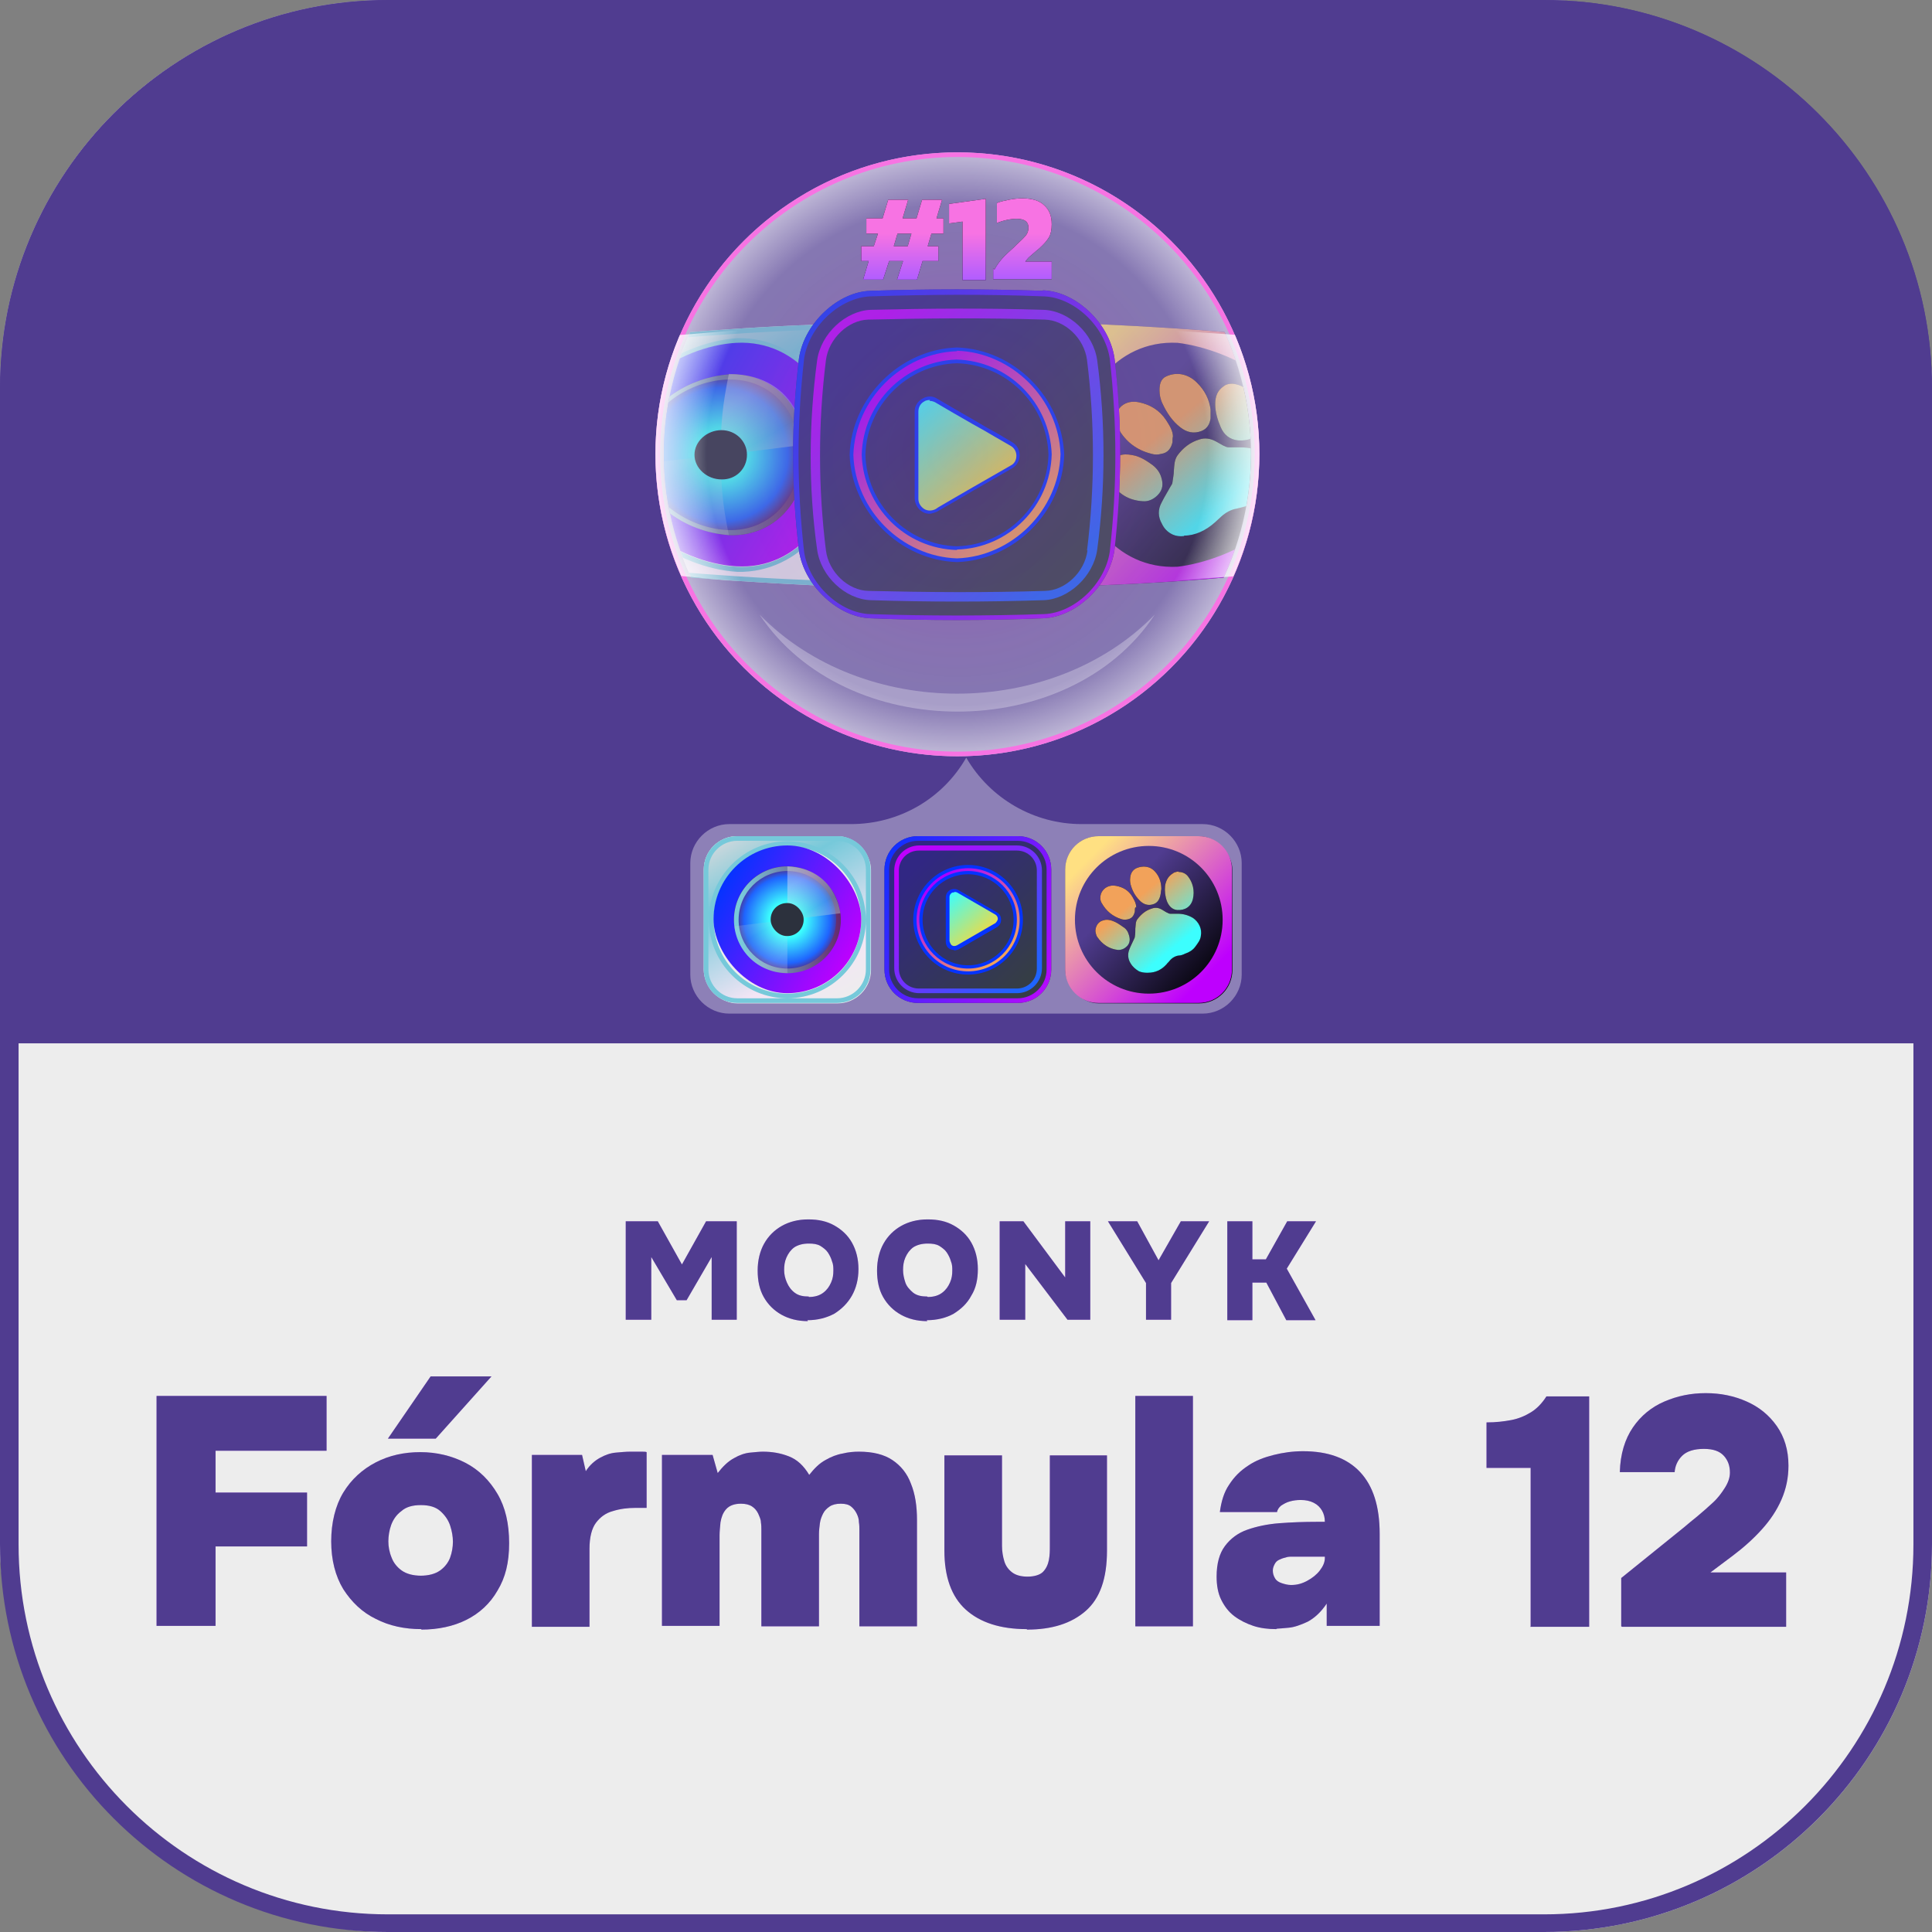 <?xml version="1.0" encoding="UTF-8"?> <svg xmlns="http://www.w3.org/2000/svg" xmlns:xlink="http://www.w3.org/1999/xlink" id="Capa_2" viewBox="0 0 41.59 41.59"><rect x="0" y="0" width="41.59" height="41.59" fill="#808080" stroke="none"/><defs><style>.cls-1{fill:url(#Degradado_sin_nombre_15);}.cls-1,.cls-2,.cls-3,.cls-4,.cls-5,.cls-6,.cls-7,.cls-8,.cls-9,.cls-10,.cls-11,.cls-12,.cls-13,.cls-14,.cls-15,.cls-16,.cls-17,.cls-18,.cls-19,.cls-20,.cls-21,.cls-22,.cls-23,.cls-24,.cls-25,.cls-26,.cls-27,.cls-28,.cls-29,.cls-30,.cls-31,.cls-32,.cls-33,.cls-34,.cls-35,.cls-36,.cls-37,.cls-38,.cls-39,.cls-40,.cls-41,.cls-42,.cls-43,.cls-44,.cls-45,.cls-46,.cls-47{stroke-width:0px;}.cls-2{fill:url(#Degradado_sin_nombre_96);}.cls-3{opacity:.35;}.cls-3,.cls-47{fill:#fff;}.cls-48{clip-path:url(#clippath);}.cls-4{fill:none;}.cls-5{fill:url(#Degradado_sin_nombre_15-5);}.cls-5,.cls-6{opacity:.2;}.cls-6{fill:url(#Degradado_sin_nombre_15-2);}.cls-49{clip-path:url(#clippath-1);}.cls-7{fill:url(#Degradado_sin_nombre_96-2);}.cls-8{fill:url(#Degradado_sin_nombre_15-4);}.cls-9{fill:url(#Degradado_sin_nombre_125-2);}.cls-10{fill:url(#Degradado_sin_nombre_128-2);}.cls-11{fill:url(#Degradado_sin_nombre_121-3);}.cls-12{fill:url(#Degradado_sin_nombre_121-5);}.cls-13{fill:url(#Degradado_sin_nombre_121-6);}.cls-14{fill:url(#Degradado_sin_nombre_121-4);}.cls-15{fill:url(#Degradado_sin_nombre_121-2);}.cls-16{fill:url(#Degradado_sin_nombre_145-2);}.cls-17{fill:url(#Degradado_sin_nombre_141-2);}.cls-18{fill:url(#Degradado_sin_nombre_143-2);}.cls-19{fill:url(#Degradado_sin_nombre_146-2);}.cls-20{fill:url(#Degradado_sin_nombre_154-2);}.cls-21{fill:url(#Degradado_sin_nombre_111-2);}.cls-22{fill:url(#Degradado_sin_nombre_115-2);}.cls-23{fill:url(#Degradado_sin_nombre_15-6);}.cls-23,.cls-24{opacity:.4;}.cls-24{fill:url(#Degradado_sin_nombre_15-3);}.cls-50{opacity:.7;}.cls-26{fill:url(#Degradado_sin_nombre_193);}.cls-27{fill:url(#Degradado_sin_nombre_111);}.cls-28{fill:url(#Degradado_sin_nombre_115);}.cls-29{fill:url(#Degradado_sin_nombre_121);}.cls-30{fill:url(#Degradado_sin_nombre_143);}.cls-31{fill:url(#Degradado_sin_nombre_141);}.cls-32{fill:url(#Degradado_sin_nombre_154);}.cls-33{fill:url(#Degradado_sin_nombre_145);}.cls-34{fill:url(#Degradado_sin_nombre_146);}.cls-35{fill:url(#Degradado_sin_nombre_187);}.cls-36{fill:url(#Degradado_sin_nombre_255);}.cls-37{fill:url(#Degradado_sin_nombre_252);}.cls-38{fill:url(#Degradado_sin_nombre_128);}.cls-39{fill:url(#Degradado_sin_nombre_125);}.cls-40{fill:#503c90;}.cls-41{fill:#76c9da;}.cls-42{fill:#2c313d;}.cls-43{fill:#dfaafe;}.cls-44{fill:#ededed;}.cls-45{fill:#f773e3;}.cls-46{fill:#0533ff;}.cls-47{opacity:.29;}</style><linearGradient id="Degradado_sin_nombre_15" x1="18.04" y1="21.7" x2="15.85" y2="17.9" gradientUnits="userSpaceOnUse"><stop offset="0" stop-color="#ededed"></stop><stop offset=".26" stop-color="#f3e5f5"></stop><stop offset=".72" stop-color="#76c9da"></stop><stop offset="1" stop-color="#cfd8dc"></stop></linearGradient><linearGradient id="Degradado_sin_nombre_111" x1="18.33" y1="20.59" x2="15.57" y2="19" gradientUnits="userSpaceOnUse"><stop offset="0" stop-color="#be00fe"></stop><stop offset="1" stop-color="#0533ff"></stop></linearGradient><radialGradient id="Degradado_sin_nombre_115" cx="16.95" cy="19.8" fx="16.95" fy="19.8" r="1.15" gradientUnits="userSpaceOnUse"><stop offset=".33" stop-color="#3cfefe"></stop><stop offset=".81" stop-color="#1f64fe"></stop><stop offset="1" stop-color="#5f2268"></stop></radialGradient><linearGradient id="Degradado_sin_nombre_96" x1="15.8" y1="19.8" x2="18.09" y2="19.8" gradientUnits="userSpaceOnUse"><stop offset=".07" stop-color="#79cadb"></stop><stop offset="1" stop-color="#65296c"></stop></linearGradient><linearGradient id="Degradado_sin_nombre_15-2" x1="16.95" y1="20.94" x2="16.23" y2="19.69" xlink:href="#Degradado_sin_nombre_15"></linearGradient><linearGradient id="Degradado_sin_nombre_15-3" x1="-1691.26" y1="-8510.07" x2="-1691.98" y2="-8511.31" gradientTransform="translate(-1674.31 -8491.42) rotate(-180)" xlink:href="#Degradado_sin_nombre_15"></linearGradient><linearGradient id="Degradado_sin_nombre_125" x1="23.39" y1="18.58" x2="26.55" y2="21.46" gradientUnits="userSpaceOnUse"><stop offset=".24" stop-color="#503c90"></stop><stop offset=".89" stop-color="#000"></stop></linearGradient><linearGradient id="Degradado_sin_nombre_128" x1="25.96" y1="21.02" x2="23.42" y2="18.5" gradientUnits="userSpaceOnUse"><stop offset="0" stop-color="#be00fe"></stop><stop offset="1" stop-color="#ffe082"></stop></linearGradient><linearGradient id="Degradado_sin_nombre_121" x1="-58.02" y1="-427.88" x2="-59.1" y2="-429.19" gradientTransform="translate(83.33 448.27)" gradientUnits="userSpaceOnUse"><stop offset=".01" stop-color="#3cfefe"></stop><stop offset=".79" stop-color="#f2a25a"></stop></linearGradient><radialGradient id="Degradado_sin_nombre_193" cx="20.61" cy="9.78" fx="20.61" fy="9.78" r="6.5" gradientUnits="userSpaceOnUse"><stop offset="0" stop-color="#f773e3" stop-opacity=".4"></stop><stop offset=".8" stop-color="#fff" stop-opacity=".3"></stop></radialGradient><radialGradient id="Degradado_sin_nombre_187" cx="20.61" cy="9.78" fx="20.61" fy="9.78" r="6.5" gradientUnits="userSpaceOnUse"><stop offset=".83" stop-color="#fff" stop-opacity="0"></stop><stop offset="1" stop-color="#fff" stop-opacity=".5"></stop></radialGradient><linearGradient id="Degradado_sin_nombre_252" x1="20.97" y1="-206.14" x2="20.97" y2="-207.88" gradientTransform="translate(-.37 212.16)" gradientUnits="userSpaceOnUse"><stop offset="0" stop-color="#b15dff"></stop><stop offset=".57" stop-color="#f773e3"></stop></linearGradient><clipPath id="clippath"><circle class="cls-4" cx="20.61" cy="9.77" r="6.32"></circle></clipPath><linearGradient id="Degradado_sin_nombre_15-4" x1="17.51" y1="12.7" x2="14.29" y2="7.12" xlink:href="#Degradado_sin_nombre_15"></linearGradient><linearGradient id="Degradado_sin_nombre_111-2" x1="17.82" y1="10.94" x2="13.54" y2="8.46" xlink:href="#Degradado_sin_nombre_111"></linearGradient><radialGradient id="Degradado_sin_nombre_115-2" cx="15.52" cy="9.79" fx="15.52" fy="9.79" r="1.78" xlink:href="#Degradado_sin_nombre_115"></radialGradient><linearGradient id="Degradado_sin_nombre_96-2" x1="13.68" y1="9.79" x2="17.35" y2="9.79" xlink:href="#Degradado_sin_nombre_96"></linearGradient><linearGradient id="Degradado_sin_nombre_15-5" x1="15.56" y1="11.6" x2="14.4" y2="9.59" xlink:href="#Degradado_sin_nombre_15"></linearGradient><linearGradient id="Degradado_sin_nombre_15-6" x1="-1689.93" y1="-8499.52" x2="-1691" y2="-8501.37" gradientTransform="translate(-1674.31 -8491.42) rotate(-180)" xlink:href="#Degradado_sin_nombre_15"></linearGradient><linearGradient id="Degradado_sin_nombre_125-2" x1="23.23" y1="7.99" x2="27.97" y2="12.31" xlink:href="#Degradado_sin_nombre_125"></linearGradient><linearGradient id="Degradado_sin_nombre_128-2" x1="27.08" y1="11.63" x2="23.27" y2="7.85" xlink:href="#Degradado_sin_nombre_128"></linearGradient><linearGradient id="Degradado_sin_nombre_121-2" x1="26.39" y1="10.81" x2="24.78" y2="8.85" gradientTransform="matrix(1,0,0,1,0,0)" xlink:href="#Degradado_sin_nombre_121"></linearGradient><linearGradient id="Degradado_sin_nombre_121-3" x1="27.03" y1="10.5" x2="25.26" y2="8.33" gradientTransform="matrix(1,0,0,1,0,0)" xlink:href="#Degradado_sin_nombre_121"></linearGradient><linearGradient id="Degradado_sin_nombre_121-4" x1="26.19" y1="11.11" x2="24.47" y2="9.01" gradientTransform="matrix(1,0,0,1,0,0)" xlink:href="#Degradado_sin_nombre_121"></linearGradient><linearGradient id="Degradado_sin_nombre_121-5" x1="27.57" y1="10.02" x2="25.81" y2="7.88" gradientTransform="matrix(1,0,0,1,0,0)" xlink:href="#Degradado_sin_nombre_121"></linearGradient><linearGradient id="Degradado_sin_nombre_121-6" x1="25.47" y1="11.56" x2="23.83" y2="9.55" gradientTransform="matrix(1,0,0,1,0,0)" xlink:href="#Degradado_sin_nombre_121"></linearGradient><linearGradient id="Degradado_sin_nombre_141" x1="22.88" y1="12.14" x2="18.53" y2="7.65" gradientUnits="userSpaceOnUse"><stop offset="0" stop-color="#353d46"></stop><stop offset="1" stop-color="#312783"></stop></linearGradient><linearGradient id="Degradado_sin_nombre_154" x1="24.14" y1="11.83" x2="17.06" y2="7.75" gradientUnits="userSpaceOnUse"><stop offset="0" stop-color="#b509fe"></stop><stop offset="1" stop-color="#1030ff"></stop></linearGradient><linearGradient id="Degradado_sin_nombre_143" x1="21.96" y1="11.36" x2="19.26" y2="8.25" gradientUnits="userSpaceOnUse"><stop offset="0" stop-color="#f2a25a"></stop><stop offset="1" stop-color="#a0f"></stop></linearGradient><linearGradient id="Degradado_sin_nombre_146" x1="21.88" y1="11.46" x2="19.15" y2="8.32" gradientUnits="userSpaceOnUse"><stop offset=".21" stop-color="#fdd835"></stop><stop offset=".83" stop-color="#3cfefe"></stop></linearGradient><linearGradient id="Degradado_sin_nombre_145" x1="23.01" y1="12.19" x2="18.27" y2="7.47" gradientUnits="userSpaceOnUse"><stop offset="0" stop-color="#1f64fe"></stop><stop offset="1" stop-color="#be00fe"></stop></linearGradient><clipPath id="clippath-1"><polygon class="cls-4" points="27.64 12.33 25.1 12.51 15.77 12.51 13.98 12.33 14.16 7.25 15.75 7.12 25.17 7.11 26.92 7.23 27.64 12.33"></polygon></clipPath><radialGradient id="Degradado_sin_nombre_255" cx="20.61" cy="9.77" fx="20.61" fy="9.77" r="6.5" gradientUnits="userSpaceOnUse"><stop offset=".83" stop-color="#fff" stop-opacity="0"></stop><stop offset="1" stop-color="#fff" stop-opacity=".8"></stop></radialGradient><linearGradient id="Degradado_sin_nombre_141-2" x1="22.06" y1="21.06" x2="19.72" y2="18.65" xlink:href="#Degradado_sin_nombre_141"></linearGradient><linearGradient id="Degradado_sin_nombre_154-2" x1="22.74" y1="20.89" x2="18.94" y2="18.7" xlink:href="#Degradado_sin_nombre_154"></linearGradient><linearGradient id="Degradado_sin_nombre_143-2" x1="21.53" y1="20.6" x2="20.15" y2="19" xlink:href="#Degradado_sin_nombre_143"></linearGradient><linearGradient id="Degradado_sin_nombre_146-2" x1="21.48" y1="20.64" x2="20.1" y2="19.05" xlink:href="#Degradado_sin_nombre_146"></linearGradient><linearGradient id="Degradado_sin_nombre_145-2" x1="22.11" y1="21.07" x2="19.6" y2="18.56" xlink:href="#Degradado_sin_nombre_145"></linearGradient></defs><g id="Capa_1-2"><rect class="cls-44" x="0" width="41.59" height="41.59" rx="8.35" ry="8.35"></rect><path class="cls-40" d="M33.24.4c4.39,0,7.95,3.57,7.95,7.96v24.89c0,4.39-3.57,7.96-7.95,7.96H8.35c-4.39,0-7.95-3.57-7.95-7.96V8.35C.4,3.97,3.97.4,8.35.4h24.89M33.24,0H8.35C3.74,0,0,3.74,0,8.35v24.89C0,37.85,3.74,41.59,8.35,41.59h24.89c4.61,0,8.35-3.74,8.35-8.35V8.35C41.59,3.74,37.85,0,33.24,0h0Z"></path><path class="cls-40" d="M41.59,22.47v-14.11C41.59,3.74,37.85,0,33.24,0H8.35C3.74,0,0,3.74,0,8.35v14.11h41.59Z"></path><path class="cls-43" d="M13.47,28.41v-2.12h.69l.52.93.52-.93h.66v2.12h-.54v-1.35l-.54.93h-.21l-.55-.93v1.35h-.54Z"></path><path class="cls-43" d="M17.39,28.44c-.22,0-.41-.05-.57-.14s-.29-.22-.38-.38c-.09-.16-.13-.35-.13-.57s.05-.42.14-.58.22-.29.38-.38c.16-.09.35-.14.57-.14s.4.04.56.13c.16.09.29.21.38.37.09.16.14.35.14.57s-.05.41-.14.57-.22.29-.38.39c-.17.09-.36.14-.58.14ZM17.41,27.92c.13,0,.23-.03.31-.09.08-.06.13-.13.17-.22s.05-.17.05-.26c0-.06,0-.13-.03-.2-.02-.07-.05-.13-.09-.19-.04-.06-.1-.1-.16-.14-.07-.04-.15-.05-.25-.05-.13,0-.23.03-.31.08-.08.06-.13.13-.17.22-.04.09-.05.18-.05.27s.02.18.06.27.09.16.17.22c.08.06.18.08.3.08Z"></path><path class="cls-43" d="M19.96,28.44c-.22,0-.41-.05-.57-.14-.16-.09-.29-.22-.38-.38s-.13-.35-.13-.57.05-.42.14-.58c.09-.16.22-.29.38-.38.16-.09.35-.14.57-.14s.4.04.56.13c.16.09.29.21.38.37s.14.35.14.57-.04.41-.14.57c-.09.17-.22.29-.38.39-.16.09-.36.14-.58.14ZM19.97,27.92c.13,0,.23-.03.31-.09.08-.06.13-.13.17-.22.04-.09.05-.17.05-.26,0-.06,0-.13-.03-.2-.02-.07-.05-.13-.09-.19-.04-.06-.1-.1-.16-.14-.07-.04-.15-.05-.25-.05-.13,0-.23.03-.31.08-.08.06-.13.13-.17.22s-.05.18-.05.27.02.18.05.27.1.16.17.22c.08.06.18.08.3.08Z"></path><path class="cls-43" d="M21.52,28.41v-2.12h.51l.9,1.21v-1.21h.54v2.12h-.49l-.91-1.2v1.2h-.54Z"></path><path class="cls-43" d="M24.67,28.41v-.79l-.82-1.33h.63l.46.84.48-.84h.61l-.82,1.33v.79h-.54Z"></path><path class="cls-43" d="M26.42,28.41v-2.12h.54v.82h.29l.46-.82h.62l-.63,1.02.62,1.11h-.63l-.43-.81h-.3v.81h-.54Z"></path><path class="cls-43" d="M3.37,35.01v-4.96h3.66v1.18h-2.39v.9h1.97v1.16h-1.97v1.71h-1.27Z"></path><path class="cls-43" d="M9.07,35.07c-.36,0-.69-.07-.98-.22-.29-.14-.52-.36-.7-.64-.17-.28-.26-.63-.26-1.03s.09-.77.26-1.05.41-.5.7-.65c.29-.15.61-.22.96-.22s.68.08.97.23.52.38.69.67c.17.29.25.64.25,1.06s-.08.74-.25,1.02c-.16.28-.39.49-.67.63-.28.14-.61.21-.97.21ZM9.05,33.92c.18,0,.32-.04.42-.11.1-.07.18-.17.22-.28s.06-.23.06-.34-.02-.23-.06-.35-.11-.22-.21-.31-.24-.13-.42-.13-.32.04-.42.13c-.11.08-.18.19-.22.3s-.06.24-.06.35.02.23.07.35c.04.11.12.21.22.28s.24.11.42.11ZM8.35,30.97l.92-1.34h1.31l-1.2,1.34h-1.04Z"></path><path class="cls-43" d="M11.45,35.01v-3.69h1.08l.08.35c.09-.14.2-.23.31-.29s.22-.1.34-.11.21-.02.31-.02c.08,0,.15,0,.22,0,.07,0,.11,0,.13.01v1.2h-.24c-.17,0-.33.02-.49.07-.15.04-.27.13-.36.25-.09.12-.14.31-.14.56v1.68h-1.24Z"></path><path class="cls-43" d="M14.25,35.01v-3.69h1.09l.11.39c.11-.14.22-.25.35-.32.12-.07.24-.11.35-.12s.2-.02.27-.02c.2,0,.38.03.56.1s.32.2.44.4c.11-.14.22-.25.35-.32.12-.07.25-.12.37-.14.12-.03.24-.04.35-.04.3,0,.54.06.72.18s.32.29.4.51c.09.22.13.48.13.78v2.29h-1.24v-2.06c0-.06,0-.12-.01-.18,0-.07-.02-.13-.05-.19-.03-.06-.07-.11-.12-.15-.05-.04-.12-.06-.22-.06-.1,0-.18.02-.24.06s-.11.09-.14.15-.06.13-.07.21c-.01.08-.02.16-.02.23v1.99h-1.24v-2.07c0-.05,0-.11-.01-.17,0-.06-.03-.12-.06-.19-.03-.06-.07-.11-.13-.15-.06-.04-.14-.06-.24-.06-.14,0-.25.04-.32.12-.07.08-.1.17-.12.28-.01.11-.02.2-.02.28v1.95h-1.24Z"></path><path class="cls-43" d="M22.1,35.07c-.56,0-1-.14-1.31-.42-.31-.28-.46-.71-.46-1.27v-2.05h1.24v1.95c0,.12.02.23.05.33.03.1.09.18.17.24.08.06.19.09.33.09.15,0,.27-.04.33-.1.07-.07.11-.16.13-.26.02-.11.02-.2.02-.3v-1.95h1.23v2.05c0,.6-.15,1.03-.46,1.3s-.73.4-1.26.4Z"></path><path class="cls-43" d="M24.44,35.01v-4.96h1.24v4.96h-1.24Z"></path><path class="cls-43" d="M27.47,35.07c-.17,0-.34-.02-.49-.07-.15-.05-.29-.12-.41-.21-.12-.09-.21-.21-.28-.35-.07-.14-.1-.31-.1-.5,0-.28.06-.5.18-.66.12-.16.28-.28.48-.35.2-.07.43-.12.69-.14.26-.02.53-.03.81-.03h.17c0-.09-.02-.17-.06-.24-.04-.07-.1-.13-.18-.17-.08-.04-.17-.06-.28-.06-.08,0-.16.01-.23.03-.08.02-.14.06-.19.09-.05.04-.08.09-.09.14h-1.23c.03-.23.09-.43.2-.59.11-.17.24-.3.41-.41.16-.11.35-.18.55-.23.2-.05.41-.08.63-.08.54,0,.95.15,1.23.45.28.3.42.74.42,1.33v1.98h-1.14v-.48c-.12.18-.26.31-.41.39-.15.07-.29.12-.41.13-.12.01-.21.02-.25.02ZM27.8,34.12c.12,0,.23-.03.34-.09.11-.06.2-.13.27-.22.07-.09.11-.18.11-.27v-.03h-.69c-.06,0-.11,0-.16.02-.05.01-.1.03-.14.05-.04.02-.07.05-.09.09s-.04.08-.04.14c0,.07.02.12.05.17s.08.08.14.1.13.04.2.04Z"></path><path class="cls-43" d="M32.95,35.01v-3.41h-.95v-.98c.2,0,.37-.02.53-.05.16-.03.3-.09.43-.17s.24-.2.33-.34h.92v4.96h-1.27Z"></path><path class="cls-43" d="M34.9,35.01v-1.04l1.35-1.09c.08-.07.18-.15.29-.24s.22-.19.33-.29.19-.21.26-.32.11-.22.11-.33c0-.14-.04-.26-.13-.36-.09-.1-.23-.15-.43-.15-.21,0-.37.05-.47.15-.1.1-.15.22-.16.35h-1.18c.01-.39.11-.71.28-.96s.4-.44.68-.56c.28-.12.57-.18.89-.18s.61.06.88.18c.27.12.48.29.65.53.16.23.25.51.25.85,0,.26-.05.5-.15.73-.1.23-.24.44-.42.64-.18.2-.39.39-.63.57l-.48.36h1.63v1.17h-3.53Z"></path><path class="cls-40" d="M13.47,28.41v-2.12h.69l.52.93.52-.93h.66v2.12h-.54v-1.35l-.54.93h-.21l-.55-.93v1.35h-.54Z"></path><path class="cls-40" d="M17.39,28.44c-.22,0-.41-.05-.57-.14s-.29-.22-.38-.38c-.09-.16-.13-.35-.13-.57s.05-.42.14-.58.22-.29.38-.38c.16-.09.35-.14.57-.14s.4.04.56.13c.16.09.29.21.38.37.09.16.14.35.14.57s-.05.41-.14.57-.22.29-.38.39c-.17.09-.36.14-.58.14ZM17.41,27.92c.13,0,.23-.03.31-.09.08-.06.13-.13.17-.22s.05-.17.05-.26c0-.06,0-.13-.03-.2-.02-.07-.05-.13-.09-.19-.04-.06-.1-.1-.16-.14-.07-.04-.15-.05-.25-.05-.13,0-.23.03-.31.08-.08.06-.13.13-.17.22-.04.09-.05.18-.05.27s.02.18.06.27.09.16.17.22c.08.06.18.08.3.08Z"></path><path class="cls-40" d="M19.96,28.44c-.22,0-.41-.05-.57-.14-.16-.09-.29-.22-.38-.38s-.13-.35-.13-.57.05-.42.14-.58c.09-.16.22-.29.38-.38.16-.09.35-.14.57-.14s.4.04.56.13c.16.09.29.21.38.37s.14.35.14.57-.04.41-.14.57c-.09.17-.22.29-.38.39-.16.09-.36.14-.58.14ZM19.97,27.92c.13,0,.23-.03.31-.09.08-.06.13-.13.17-.22.04-.09.05-.17.05-.26,0-.06,0-.13-.03-.2-.02-.07-.05-.13-.09-.19-.04-.06-.1-.1-.16-.14-.07-.04-.15-.05-.25-.05-.13,0-.23.03-.31.08-.08.06-.13.13-.17.22s-.05.18-.05.27.02.18.05.27.1.16.17.22c.08.06.18.08.3.08Z"></path><path class="cls-40" d="M21.52,28.41v-2.12h.51l.9,1.21v-1.21h.54v2.12h-.49l-.91-1.2v1.2h-.54Z"></path><path class="cls-40" d="M24.67,28.41v-.79l-.82-1.33h.63l.46.84.48-.84h.61l-.82,1.33v.79h-.54Z"></path><path class="cls-40" d="M26.42,28.41v-2.12h.54v.82h.29l.46-.82h.62l-.63,1.02.62,1.11h-.63l-.43-.81h-.3v.81h-.54Z"></path><path class="cls-40" d="M3.37,35.01v-4.96h3.66v1.18h-2.39v.9h1.97v1.16h-1.97v1.71h-1.27Z"></path><path class="cls-40" d="M9.07,35.07c-.36,0-.69-.07-.98-.22-.29-.14-.52-.36-.7-.64-.17-.28-.26-.63-.26-1.03s.09-.77.26-1.05.41-.5.7-.65c.29-.15.61-.22.96-.22s.68.08.97.23.52.38.69.67c.17.29.25.64.25,1.06s-.08.74-.25,1.02c-.16.28-.39.49-.67.63-.28.14-.61.21-.97.21ZM9.05,33.92c.18,0,.32-.04.42-.11.1-.07.18-.17.22-.28s.06-.23.06-.34-.02-.23-.06-.35-.11-.22-.21-.31-.24-.13-.42-.13-.32.04-.42.13c-.11.08-.18.19-.22.3s-.06.24-.06.35.02.23.07.35c.04.11.12.21.22.28s.24.11.42.11ZM8.35,30.97l.92-1.34h1.31l-1.2,1.34h-1.04Z"></path><path class="cls-40" d="M11.45,35.01v-3.69h1.08l.08.35c.09-.14.2-.23.31-.29s.22-.1.34-.11.21-.02.31-.02c.08,0,.15,0,.22,0,.07,0,.11,0,.13.01v1.2h-.24c-.17,0-.33.02-.49.07-.15.04-.27.13-.36.25-.09.12-.14.31-.14.56v1.68h-1.24Z"></path><path class="cls-40" d="M14.25,35.01v-3.69h1.09l.11.39c.11-.14.22-.25.35-.32.12-.07.24-.11.35-.12s.2-.02.27-.02c.2,0,.38.03.56.1s.32.2.44.4c.11-.14.22-.25.35-.32.12-.07.25-.12.37-.14.12-.03.24-.04.35-.04.3,0,.54.06.72.18s.32.29.4.51c.09.22.13.48.13.78v2.29h-1.24v-2.06c0-.06,0-.12-.01-.18,0-.07-.02-.13-.05-.19-.03-.06-.07-.11-.12-.15-.05-.04-.12-.06-.22-.06-.1,0-.18.02-.24.06s-.11.09-.14.15-.06.13-.07.21c-.01.08-.02.16-.02.23v1.99h-1.24v-2.07c0-.05,0-.11-.01-.17,0-.06-.03-.12-.06-.19-.03-.06-.07-.11-.13-.15-.06-.04-.14-.06-.24-.06-.14,0-.25.04-.32.12-.07.08-.1.17-.12.28-.01.11-.02.2-.02.28v1.95h-1.24Z"></path><path class="cls-40" d="M22.1,35.07c-.56,0-1-.14-1.31-.42-.31-.28-.46-.71-.46-1.27v-2.05h1.24v1.95c0,.12.02.23.05.33.03.1.09.18.17.24.08.06.19.09.33.09.15,0,.27-.04.33-.1.07-.07.11-.16.13-.26.02-.11.02-.2.02-.3v-1.95h1.23v2.05c0,.6-.15,1.03-.46,1.3s-.73.4-1.26.4Z"></path><path class="cls-40" d="M24.44,35.01v-4.96h1.24v4.96h-1.24Z"></path><path class="cls-40" d="M27.47,35.07c-.17,0-.34-.02-.49-.07-.15-.05-.29-.12-.41-.21-.12-.09-.21-.21-.28-.35-.07-.14-.1-.31-.1-.5,0-.28.06-.5.18-.66.12-.16.28-.28.48-.35.2-.07.43-.12.69-.14.26-.02.53-.03.81-.03h.17c0-.09-.02-.17-.06-.24-.04-.07-.1-.13-.18-.17-.08-.04-.17-.06-.28-.06-.08,0-.16.01-.23.03-.08.02-.14.06-.19.09-.05.04-.08.09-.09.14h-1.23c.03-.23.09-.43.2-.59.11-.17.24-.3.41-.41.16-.11.35-.18.55-.23.2-.05.41-.08.63-.08.54,0,.95.15,1.23.45.28.3.42.74.42,1.33v1.98h-1.14v-.48c-.12.18-.26.31-.41.39-.15.07-.29.12-.41.13-.12.01-.21.02-.25.02ZM27.8,34.12c.12,0,.23-.03.34-.09.11-.06.2-.13.27-.22.07-.09.11-.18.11-.27v-.03h-.69c-.06,0-.11,0-.16.02-.05.01-.1.03-.14.05-.04.02-.07.05-.09.09s-.04.08-.04.14c0,.07.02.12.05.17s.08.08.14.1.13.04.2.04Z"></path><path class="cls-40" d="M32.95,35.01v-3.41h-.95v-.98c.2,0,.37-.02.53-.05.16-.03.3-.09.43-.17s.24-.2.33-.34h.92v4.96h-1.27Z"></path><path class="cls-40" d="M34.9,35.01v-1.04l1.35-1.09c.08-.07.18-.15.29-.24s.22-.19.33-.29.19-.21.26-.32.11-.22.11-.33c0-.14-.04-.26-.13-.36-.09-.1-.23-.15-.43-.15-.21,0-.37.05-.47.15-.1.1-.15.22-.16.35h-1.18c.01-.39.11-.71.28-.96s.4-.44.68-.56c.28-.12.57-.18.89-.18s.61.06.88.18c.27.12.48.29.65.53.16.23.25.51.25.85,0,.26-.05.5-.15.73-.1.23-.24.44-.42.64-.18.2-.39.39-.63.57l-.48.36h1.63v1.17h-3.53Z"></path><path class="cls-3" d="M23.28,17.74c-1.02,0-1.97-.55-2.48-1.43h0s0,0,0,0c-.51.89-1.45,1.43-2.48,1.43h-2.62c-.46,0-.84.38-.84.84v2.4c0,.46.38.84.84.84h10.19c.46,0,.84-.38.84-.84v-2.4c0-.46-.38-.84-.84-.84h-2.62Z"></path><rect class="cls-44" x="15.15" y="18" width="3.6" height="3.6" rx=".72" ry=".72"></rect><path class="cls-1" d="M18.02,18h-2.15c-.4,0-.72.32-.72.72v2.15c0,.4.32.72.72.72h2.15c.4,0,.72-.32.72-.72v-2.15c0-.4-.32-.72-.72-.72ZM18.54,19.8c0,.88-.71,1.59-1.59,1.59h0c-.88,0-1.59-.71-1.59-1.59h0c0-.88.71-1.59,1.59-1.59h0c.88,0,1.59.71,1.59,1.59h0Z"></path><path class="cls-41" d="M18.02,18.1c.34,0,.62.28.62.62v2.15c0,.34-.28.62-.62.62h-2.15c-.34,0-.62-.28-.62-.62v-2.15c0-.34.28-.62.62-.62h2.15M16.95,21.49c.93,0,1.69-.76,1.69-1.69s-.76-1.69-1.69-1.69-1.69.76-1.69,1.69.76,1.69,1.69,1.69M18.02,18h-2.15c-.4,0-.72.32-.72.72v2.15c0,.4.32.72.72.72h2.15c.4,0,.72-.32.72-.72v-2.15c0-.4-.32-.72-.72-.72h0ZM16.95,21.39c-.88,0-1.59-.71-1.59-1.59s.71-1.59,1.59-1.59,1.59.71,1.59,1.59-.71,1.59-1.59,1.59h0Z"></path><rect class="cls-27" x="15.36" y="18.2" width="3.18" height="3.18" rx="1.59" ry="1.59"></rect><rect class="cls-28" x="15.8" y="18.65" width="2.29" height="2.29" rx="1.15" ry="1.15"></rect><path class="cls-2" d="M16.95,18.75c.58,0,1.05.47,1.05,1.05s-.47,1.05-1.05,1.05-1.05-.47-1.05-1.05.47-1.05,1.05-1.05M16.95,18.65c-.63,0-1.15.51-1.15,1.15s.51,1.15,1.15,1.15,1.15-.51,1.15-1.15-.51-1.15-1.15-1.15h0Z"></path><path class="cls-6" d="M16.95,19.8l-1.14.14s.09.96,1.14,1.01v-1.15Z"></path><path class="cls-24" d="M16.95,19.8l1.14-.14s-.09-.96-1.14-1.01v1.15Z"></path><rect class="cls-42" x="16.59" y="19.44" width=".71" height=".71" rx=".35" ry=".35"></rect><rect class="cls-39" x="22.93" y="18" width="3.6" height="3.6" rx=".72" ry=".72"></rect><path class="cls-38" d="M25.8,18h-2.15c-.4,0-.72.32-.72.72v2.15c0,.4.32.72.72.72h2.15c.4,0,.72-.32.72-.72v-2.15c0-.4-.32-.72-.72-.72ZM26.32,19.8c0,.88-.71,1.59-1.59,1.59h0c-.88,0-1.59-.71-1.59-1.59h0c0-.88.71-1.59,1.59-1.59h0c.88,0,1.59.71,1.59,1.59h0Z"></path><path class="cls-25" d="M24.71,20.94c.16,0,.29-.06.4-.18.02-.03.05-.05.07-.08.05-.06.12-.1.19-.11.05,0,.1-.02.14-.04.09-.03.17-.08.22-.15.05-.07.11-.14.12-.23.03-.15-.04-.3-.17-.39-.1-.06-.21-.09-.33-.09-.05,0-.1,0-.16,0-.03,0-.05-.02-.08-.03-.03-.02-.07-.04-.1-.06-.07-.04-.14-.05-.22-.02-.13.04-.22.12-.3.22-.05.06-.04.14-.05.21,0,.06,0,.11-.01.17,0,.02-.01.04-.02.06-.03.07-.07.14-.1.22-.04.1-.03.21.03.3.04.07.11.13.18.17.05.02.11.03.16.03Z"></path><path class="cls-25" d="M25,19.14c0-.14-.04-.27-.13-.37-.11-.13-.27-.14-.41-.08-.08.04-.12.11-.13.2-.01.07,0,.13.02.19.04.13.11.24.21.33.08.07.18.09.28.05.08-.03.12-.1.14-.19.01-.04.01-.09.02-.13Z"></path><path class="cls-25" d="M24.46,19.54c0-.09-.04-.16-.08-.23-.08-.14-.2-.21-.35-.24-.15-.03-.28.04-.33.17-.02.07-.02.13.01.19.1.18.24.3.44.36.04.01.09.01.13,0,.09-.02.13-.08.15-.17,0-.03,0-.06.01-.09Z"></path><path class="cls-25" d="M25.37,18.76s-.09.01-.12.04c-.1.06-.15.15-.17.27-.01.11,0,.22.04.33.04.1.11.18.22.19.17.01.3-.07.34-.24.04-.18,0-.35-.11-.49-.05-.06-.12-.09-.2-.09Z"></path><path class="cls-25" d="M23.58,20.04s.01.09.04.13c.11.16.26.26.45.28.08,0,.14-.03.19-.08.07-.07.07-.16.04-.25-.02-.07-.06-.13-.13-.17-.07-.05-.14-.1-.23-.13-.06-.02-.12-.03-.18-.01-.11.02-.18.12-.18.24Z"></path><path class="cls-29" d="M24.71,20.94c.16,0,.29-.06.4-.18.02-.03.05-.05.07-.08.05-.06.12-.1.19-.11.05,0,.1-.02.14-.04.09-.03.17-.08.22-.15.05-.07.11-.14.12-.23.03-.15-.04-.3-.17-.39-.1-.06-.21-.09-.33-.09-.05,0-.1,0-.16,0-.03,0-.05-.02-.08-.03-.03-.02-.07-.04-.1-.06-.07-.04-.14-.05-.22-.02-.13.04-.22.12-.3.22-.05.06-.04.14-.05.21,0,.06,0,.11-.01.17,0,.02-.01.04-.02.06-.03.07-.07.14-.1.22-.04.1-.03.21.03.3.04.07.11.13.18.17.05.02.11.03.16.03Z"></path><path class="cls-29" d="M25,19.14c0-.14-.04-.27-.13-.37-.11-.13-.27-.14-.41-.08-.08.04-.12.11-.13.2-.01.07,0,.13.02.19.04.13.11.24.21.33.08.07.18.09.28.05.08-.03.12-.1.14-.19.01-.04.01-.09.02-.13Z"></path><path class="cls-29" d="M24.46,19.54c0-.09-.04-.16-.08-.23-.08-.14-.2-.21-.35-.24-.15-.03-.28.04-.33.17-.02.07-.02.13.01.19.1.18.24.3.44.36.04.01.09.01.13,0,.09-.02.13-.08.15-.17,0-.03,0-.06.01-.09Z"></path><path class="cls-29" d="M25.37,18.76s-.09.01-.12.04c-.1.06-.15.15-.17.27-.01.11,0,.22.04.33.04.1.11.18.22.19.17.01.3-.07.34-.24.04-.18,0-.35-.11-.49-.05-.06-.12-.09-.2-.09Z"></path><path class="cls-29" d="M23.58,20.04s.01.09.04.13c.11.16.26.26.45.28.08,0,.14-.03.19-.08.07-.07.07-.16.04-.25-.02-.07-.06-.13-.13-.17-.07-.05-.14-.1-.23-.13-.06-.02-.12-.03-.18-.01-.11.02-.18.12-.18.24Z"></path><circle class="cls-26" cx="20.61" cy="9.78" r="6.5"></circle><circle class="cls-35" cx="20.61" cy="9.78" r="6.5"></circle><circle class="cls-4" cx="20.61" cy="9.78" r="6.5"></circle><path class="cls-45" d="M20.61,3.38c3.53,0,6.4,2.87,6.4,6.4s-2.87,6.4-6.4,6.4-6.4-2.87-6.4-6.4,2.87-6.4,6.4-6.4M20.61,3.28c-3.59,0-6.5,2.91-6.5,6.5s2.91,6.5,6.5,6.5,6.5-2.91,6.5-6.5-2.91-6.5-6.5-6.5h0Z"></path><path class="cls-25" d="M18.71,5.62h-.17v-.32h.27l.09-.27h-.25v-.33h.35l.12-.4h.43l-.12.4h.3l.12-.4h.43l-.12.4h.15v.33h-.26l-.08.27h.23v.32h-.34l-.12.4h-.43l.13-.4h-.3l-.13.4h-.43l.12-.4ZM19.54,5.3l.08-.27h-.3l-.08.27h.3Z"></path><path class="cls-25" d="M20.72,4.77l-.29.04v-.42l.79-.11v1.75h-.5v-1.25Z"></path><path class="cls-25" d="M21.41,5.8c.04-.08.1-.16.16-.23s.15-.15.26-.25l.05-.05c.1-.09.17-.16.21-.21.03-.04.05-.1.05-.16s-.02-.11-.06-.14-.1-.05-.19-.05c-.13,0-.28.03-.43.09v-.43c.07-.03.16-.05.26-.07.1-.02.2-.03.29-.03.21,0,.37.05.47.15.11.1.16.23.16.41,0,.12-.02.21-.06.28-.04.07-.11.15-.21.24l-.05.04c-.06.05-.11.1-.15.13s-.07.08-.1.11h.57v.38h-1.26v-.23Z"></path><path class="cls-37" d="M18.71,5.62h-.17v-.32h.27l.09-.27h-.25v-.33h.35l.12-.4h.43l-.12.4h.3l.12-.4h.43l-.12.4h.15v.33h-.26l-.08.27h.23v.32h-.34l-.12.4h-.43l.13-.4h-.3l-.13.4h-.43l.12-.4ZM19.54,5.3l.08-.27h-.3l-.08.27h.3Z"></path><path class="cls-37" d="M20.72,4.77l-.29.04v-.42l.79-.11v1.75h-.5v-1.25Z"></path><path class="cls-37" d="M21.41,5.8c.04-.08.1-.16.16-.23s.15-.15.26-.25l.05-.05c.1-.09.17-.16.21-.21.03-.04.05-.1.05-.16s-.02-.11-.06-.14-.1-.05-.19-.05c-.13,0-.28.03-.43.09v-.43c.07-.03.16-.05.26-.07.1-.02.2-.03.29-.03.21,0,.37.05.47.15.11.1.16.23.16.41,0,.12-.02.21-.06.28-.04.07-.11.15-.21.24l-.05.04c-.06.05-.11.1-.15.13s-.07.08-.1.11h.57v.38h-1.26v-.23Z"></path><g class="cls-50"><g class="cls-48"><path class="cls-44" d="M17.52,6.99c-1.05.04-2.1.11-3.15.2-.58.05-1.31.55-1.49,1.11-.32.89-.33,2.1,0,2.99.18.55.91,1.05,1.49,1.1,1.05.09,2.1.16,3.15.21.58.03.99-.47.94-1.1-.06-1.16-.06-2.25,0-3.4.05-.63-.35-1.13-.94-1.11Z"></path><path class="cls-8" d="M14.35,12.34c-.56-.05-1.25-.52-1.41-1.05-.32-.89-.32-2.11,0-3,.17-.53.86-1,1.41-1.05,1.05-.09,2.11-.16,3.16-.2.56-.02.94.45.89,1.05-.06,1.16-.06,2.24,0,3.4.05.6-.34,1.07-.89,1.05-1.05-.04-2.11-.11-3.16-.2ZM15.87,7.33c-1.29.07-2.95,1.27-2.96,2.46,0,1.19,1.67,2.39,2.96,2.46,1.37.08,2.25-1.19,2.25-2.46,0-1.27-.87-2.53-2.25-2.46h0Z"></path><path class="cls-41" d="M17.5,7.1c.53-.02.89.43.85,1-.06,1.16-.06,2.24,0,3.4.05.57-.32,1.02-.85.99-1.06-.04-2.12-.11-3.17-.2-.53-.04-1.18-.49-1.34-.99-.32-.89-.31-2.11,0-3,.16-.5.8-.95,1.33-1,1.05-.09,2.11-.16,3.17-.2M15.88,12.31h0c1.33.03,2.35-1.21,2.29-2.51.06-1.3-.96-2.55-2.29-2.52-1.31.08-2.87,1.16-3.03,2.52.15,1.36,1.72,2.44,3.03,2.51M17.52,6.99c-1.05.04-2.1.11-3.15.2-.58.05-1.31.55-1.49,1.11-.32.89-.33,2.1,0,2.99.18.55.91,1.05,1.49,1.1,1.05.09,2.1.16,3.15.21.58.03.99-.47.94-1.1-.06-1.16-.06-2.25,0-3.4.05-.63-.35-1.13-.94-1.11h0ZM15.85,12.2c-1.26-.07-2.74-1.1-2.88-2.4.15-1.31,1.62-2.34,2.88-2.41h0c1.35-.07,2.21,1.16,2.21,2.41,0,1.24-.86,2.48-2.21,2.4h0Z"></path><path class="cls-21" d="M18.06,9.79h0c0,1.24-.86,2.48-2.21,2.4h0c-1.26-.07-2.74-1.1-2.88-2.4h0c.15-1.31,1.62-2.34,2.88-2.41h0c1.35-.07,2.21,1.16,2.21,2.41Z"></path><path class="cls-22" d="M17.35,9.79h0c0,.99-.68,1.77-1.66,1.73h0c-.94-.07-1.93-.72-2.01-1.73h0c.08-1.01,1.07-1.66,2.01-1.73h0c.98-.04,1.66.74,1.66,1.73Z"></path><path class="cls-7" d="M15.67,8.17c.92-.03,1.56.7,1.56,1.62,0,.92-.65,1.66-1.57,1.62s-1.87-.77-1.87-1.62c0-.86.95-1.59,1.87-1.62h0M15.69,8.06h0c-.94.07-1.93.73-2.01,1.73.08,1.01,1.07,1.66,2.01,1.73h0c.98.04,1.66-.74,1.66-1.73,0-.99-.68-1.77-1.66-1.73h0Z"></path><path class="cls-5" d="M15.52,9.79c-.73.08-1.09.13-1.82.2,0,0,.36,1.4,1.99,1.53-.14-.69-.17-1.04-.17-1.73Z"></path><path class="cls-23" d="M15.52,9.79c.73-.08,1.09-.13,1.82-.22,0,0-.04-1.51-1.65-1.52-.14.69-.17,1.04-.18,1.73Z"></path><path class="cls-42" d="M16.08,9.79h0c0,.3-.24.54-.55.53h0c-.31,0-.58-.24-.58-.53h0c0-.29.27-.53.58-.53h0c.31,0,.55.24.55.53Z"></path><path class="cls-9" d="M26.83,7.19c-1.05-.1-2.1-.16-3.15-.21-.58-.02-.99.48-.94,1.11.06,1.16.06,2.25,0,3.4-.05.63.35,1.13.94,1.11,1.05-.04,2.1-.11,3.15-.21.58-.05,1.31-.55,1.49-1.11.32-.89.32-2.1,0-2.99-.18-.56-.9-1.06-1.49-1.11Z"></path><path class="cls-10" d="M26.83,7.19c-1.05-.1-2.1-.16-3.15-.21-.58-.02-.99.48-.94,1.11.06,1.16.06,2.25,0,3.4-.05.63.35,1.13.94,1.11,1.05-.04,2.1-.11,3.15-.21.58-.05,1.31-.55,1.49-1.11.32-.89.32-2.1,0-2.99-.18-.56-.9-1.06-1.49-1.11ZM28.23,9.79c-.02,1.37-1.72,2.27-2.88,2.41h0c-1.35.07-2.21-1.16-2.21-2.41h0c0-1.24.86-2.48,2.21-2.41h0c1.16.14,2.86,1.04,2.88,2.41h0Z"></path><path class="cls-25" d="M25.49,11.53c.24,0,.47-.11.67-.29.04-.04.09-.08.13-.12.1-.09.21-.15.33-.17.08-.02.16-.04.23-.06.15-.05.28-.12.39-.23.1-.1.2-.21.24-.34.07-.22-.03-.44-.25-.56-.16-.09-.34-.13-.53-.13-.08,0-.17,0-.25,0-.04,0-.08-.02-.12-.04-.05-.03-.11-.06-.16-.09-.11-.06-.23-.08-.35-.04-.2.06-.35.18-.47.34-.07.1-.07.21-.08.33,0,.08-.02.17-.03.25,0,.03-.02.06-.04.09-.06.11-.13.22-.19.34-.09.16-.08.32,0,.46.05.11.13.19.24.24.07.03.15.04.24.03Z"></path><path class="cls-25" d="M26.06,8.81c-.03-.21-.12-.4-.29-.57-.21-.21-.46-.23-.66-.14-.12.05-.15.17-.15.3,0,.1.02.2.07.3.09.19.21.37.38.5.14.11.29.14.45.08.13-.05.18-.15.2-.27,0-.06,0-.13,0-.2Z"></path><path class="cls-25" d="M25.25,9.4c0-.13-.08-.25-.15-.36-.14-.21-.34-.33-.58-.38-.24-.05-.43.06-.49.26-.03.1-.02.2.04.3.16.29.4.47.72.55.07.02.14.02.21,0,.14-.02.21-.12.24-.25,0-.04,0-.09.01-.13Z"></path><path class="cls-25" d="M26.53,8.26c-.07,0-.13.01-.18.05-.14.09-.19.22-.19.39,0,.17.05.34.12.5.07.16.19.26.37.28.27.02.48-.1.51-.34.04-.26-.06-.51-.29-.73-.1-.09-.22-.14-.34-.15Z"></path><path class="cls-25" d="M23.85,10.17c0,.07.02.14.06.2.16.26.38.4.69.42.12.01.23-.04.32-.13.12-.12.12-.25.08-.38-.03-.11-.1-.2-.19-.27-.11-.08-.23-.16-.37-.2-.09-.02-.19-.04-.29-.02-.17.03-.29.18-.3.37Z"></path><path class="cls-15" d="M25.49,11.53c.24,0,.47-.11.67-.29.04-.04.09-.08.13-.12.1-.09.21-.15.33-.17.08-.02.16-.04.23-.06.15-.05.28-.12.39-.23.1-.1.2-.21.24-.34.07-.22-.03-.44-.25-.56-.16-.09-.34-.13-.53-.13-.08,0-.17,0-.25,0-.04,0-.08-.02-.12-.04-.05-.03-.11-.06-.16-.09-.11-.06-.23-.08-.35-.04-.2.06-.35.18-.47.34-.07.1-.07.21-.08.33,0,.08-.02.17-.03.25,0,.03-.02.06-.04.09-.06.11-.13.22-.19.34-.09.16-.08.32,0,.46.05.11.13.19.24.24.07.03.15.04.24.03Z"></path><path class="cls-11" d="M26.06,8.81c-.03-.21-.12-.4-.29-.57-.21-.21-.46-.23-.66-.14-.12.05-.15.17-.15.3,0,.1.02.2.07.3.09.19.21.37.38.5.14.11.29.14.45.08.13-.05.18-.15.2-.27,0-.06,0-.13,0-.2Z"></path><path class="cls-14" d="M25.25,9.4c0-.13-.08-.25-.15-.36-.14-.21-.34-.33-.58-.38-.24-.05-.43.06-.49.26-.03.1-.02.2.04.3.16.29.4.47.72.55.07.02.14.02.21,0,.14-.02.21-.12.24-.25,0-.04,0-.09.01-.13Z"></path><path class="cls-12" d="M26.53,8.26c-.07,0-.13.01-.18.05-.14.09-.19.22-.19.39,0,.17.05.34.12.5.07.16.19.26.37.28.27.02.48-.1.51-.34.04-.26-.06-.51-.29-.73-.1-.09-.22-.14-.34-.15Z"></path><path class="cls-13" d="M23.85,10.17c0,.07.02.14.06.2.16.26.38.4.69.42.12.01.23-.04.32-.13.12-.12.12-.25.08-.38-.03-.11-.1-.2-.19-.27-.11-.08-.23-.16-.37-.2-.09-.02-.19-.04-.29-.02-.17.03-.29.18-.3.37Z"></path><path class="cls-31" d="M22.45,6.26c-1.24-.04-2.47-.04-3.71,0-.69.02-1.42.68-1.54,1.45-.17,1.43-.17,2.72,0,4.15.12.77.86,1.43,1.54,1.45,1.24.05,2.47.05,3.71,0,.69-.02,1.42-.68,1.54-1.46.16-1.43.17-2.73,0-4.15-.12-.77-.85-1.43-1.54-1.45Z"></path><path class="cls-32" d="M22.47,6.38c.64.02,1.31.63,1.42,1.34.16,1.43.16,2.73,0,4.16-.11.71-.78,1.32-1.42,1.34-1.25.04-2.5.04-3.74,0-.64-.02-1.31-.63-1.42-1.34-.16-1.43-.16-2.73,0-4.16.11-.71.78-1.31,1.42-1.34,1.25-.04,2.5-.05,3.74,0M22.45,6.26c-1.24-.04-2.47-.04-3.71,0-.69.02-1.42.68-1.54,1.45-.17,1.43-.17,2.72,0,4.15.12.77.86,1.43,1.54,1.45,1.24.05,2.47.05,3.71,0,.69-.02,1.42-.68,1.54-1.46.16-1.43.17-2.73,0-4.15-.12-.77-.85-1.43-1.54-1.45h0Z"></path><path class="cls-30" d="M20.6,7.52h0c-1.22.04-2.23,1.05-2.27,2.27h0c.04,1.22,1.05,2.23,2.27,2.27h0c1.22-.04,2.23-1.05,2.27-2.27h0c-.04-1.22-1.05-2.23-2.27-2.27ZM22.61,9.79c-.03,1.09-.92,1.98-2.01,2.01h0c-1.09-.03-1.98-.92-2.01-2.01h0c.03-1.09.92-1.98,2.01-2.01h0c1.09.03,1.98.92,2.01,2.01h0Z"></path><path class="cls-46" d="M20.6,12.1c-1.23-.04-2.27-1.08-2.31-2.31.04-1.23,1.08-2.27,2.31-2.31h0c1.23.04,2.26,1.07,2.31,2.31-.04,1.24-1.08,2.27-2.31,2.31ZM20.6,7.56c-1.19.04-2.19,1.04-2.23,2.23.04,1.19,1.04,2.19,2.23,2.23,1.19-.04,2.19-1.04,2.23-2.24-.04-1.19-1.04-2.19-2.23-2.23ZM20.6,11.84c-1.12-.03-2.01-.93-2.05-2.05.03-1.12.93-2.01,2.04-2.05,1.12.03,2.01.93,2.05,2.04h0c-.03,1.12-.93,2.02-2.04,2.05ZM20.6,7.82c-1.07.03-1.94.9-1.97,1.97.03,1.07.9,1.94,1.97,1.97,1.07-.03,1.94-.9,1.97-1.97-.03-1.08-.9-1.94-1.97-1.97Z"></path><path class="cls-34" d="M19.73,9.79c0-.38,0-.56,0-.94,0-.22.24-.35.42-.25.32.19.48.28.81.47s.49.28.82.47c.19.11.19.38,0,.49-.33.19-.49.28-.82.47-.33.19-.49.28-.81.47-.18.11-.42-.03-.42-.25,0-.38,0-.56,0-.94Z"></path><path class="cls-46" d="M20.02,11.06c-.05,0-.11-.01-.16-.04-.1-.06-.16-.16-.17-.28,0-.38,0-.57,0-.94s0-.55,0-.94c0-.12.06-.22.17-.28.1-.06.22-.06.31,0,.32.19.48.28.81.47.2.12.34.2.49.28l.32.19c.1.06.16.16.16.28s-.06.22-.16.28c-.33.19-.49.28-.82.47-.3.18-.46.27-.74.43l-.07.04s-.1.04-.16.04ZM20.02,8.61s-.08,0-.12.03c-.08.04-.13.12-.13.22,0,.39,0,.57,0,.94s0,.56,0,.94c0,.09.05.17.13.22.07.04.16.04.24,0l.06-.04c.28-.16.44-.26.74-.43.33-.19.49-.28.82-.47.08-.04.12-.12.12-.21s-.05-.17-.12-.21l-.33-.19c-.15-.09-.29-.17-.49-.28-.33-.19-.49-.28-.81-.47-.04-.02-.08-.03-.12-.03Z"></path><path class="cls-33" d="M22.47,6.67c-1.24-.04-2.49-.03-3.73,0-.53.02-1.07.51-1.15,1.09-.18,1.35-.19,2.72,0,4.07.08.58.61,1.07,1.15,1.09,1.24.04,2.49.04,3.73,0,.53-.02,1.07-.51,1.15-1.09.18-1.35.18-2.72,0-4.07-.08-.58-.61-1.07-1.15-1.09ZM23.41,11.85c-.06.47-.48.86-.91.87-1.27.04-2.54.03-3.81,0-.43-.01-.85-.4-.91-.87-.17-1.36-.17-2.74,0-4.1.06-.46.48-.86.91-.87,1.27-.03,2.54-.04,3.8,0,.43.01.85.4.91.87.17,1.36.17,2.74,0,4.1Z"></path></g></g><path class="cls-47" d="M24.86,13.23c-1.84,2.79-6.66,2.78-8.51,0,2.22,2.27,6.29,2.27,8.51,0h0Z"></path><g class="cls-49"><circle class="cls-36" cx="20.61" cy="9.77" r="6.5"></circle><circle class="cls-4" cx="20.61" cy="9.77" r="6.5"></circle></g><path class="cls-17" d="M21.91,18h-2.15c-.4,0-.72.32-.72.72v2.15c0,.4.32.72.72.72h2.15c.4,0,.72-.32.72-.72v-2.15c0-.4-.32-.72-.72-.72Z"></path><path class="cls-20" d="M21.91,18.1c.34,0,.62.28.62.62v2.15c0,.34-.28.62-.62.62h-2.15c-.34,0-.62-.28-.62-.62v-2.15c0-.34.28-.62.62-.62h2.15M21.91,18h-2.15c-.4,0-.72.32-.72.72v2.15c0,.4.32.72.72.72h2.15c.4,0,.72-.32.72-.72v-2.15c0-.4-.32-.72-.72-.72h0Z"></path><path class="cls-18" d="M20.84,18.65h0c-.63,0-1.15.51-1.15,1.15h0c0,.63.51,1.15,1.15,1.15h0c.63,0,1.15-.51,1.15-1.15h0c0-.63-.51-1.15-1.15-1.15ZM21.85,19.8c0,.56-.45,1.02-1.02,1.02h0c-.56,0-1.02-.45-1.02-1.02h0c0-.56.45-1.02,1.02-1.02h0c.56,0,1.02.45,1.02,1.02h0Z"></path><path class="cls-46" d="M20.84,20.98c-.65,0-1.18-.53-1.18-1.18s.53-1.18,1.18-1.18,1.18.53,1.18,1.18-.53,1.18-1.18,1.18ZM20.84,18.69c-.61,0-1.11.5-1.11,1.11s.5,1.11,1.11,1.11,1.11-.5,1.11-1.11-.5-1.11-1.11-1.11ZM20.84,20.85c-.58,0-1.05-.47-1.05-1.05s.47-1.05,1.05-1.05,1.05.47,1.05,1.05-.47,1.05-1.05,1.05ZM20.84,18.82c-.54,0-.98.44-.98.98s.44.98.98.98.98-.44.98-.98-.44-.98-.98-.98Z"></path><path class="cls-19" d="M20.4,19.8v-.48c0-.11.12-.18.21-.12l.41.24.41.24c.1.06.1.19,0,.25l-.41.24-.41.24c-.1.06-.21-.01-.21-.12v-.48Z"></path><path class="cls-46" d="M20.54,20.45s-.06,0-.09-.02c-.06-.03-.09-.09-.09-.16v-.95c0-.07.03-.12.09-.16.06-.03.12-.03.18,0l.83.48c.06.03.09.09.09.16s-.03.12-.09.16l-.83.48s-.06.02-.09.02ZM20.54,19.21s-.04,0-.05.01c-.03.02-.05.05-.05.09v.95s.02.07.05.09c.03.02.07.02.11,0l.83-.48s.05-.05.05-.09-.02-.07-.05-.09l-.83-.48s-.03-.01-.05-.01Z"></path><path class="cls-16" d="M21.89,18.2h-2.1c-.3,0-.54.24-.54.54v2.1c0,.3.24.54.54.54h2.1c.3,0,.54-.24.54-.54v-2.1c0-.3-.24-.54-.54-.54ZM22.32,20.85c0,.24-.19.43-.43.43h-2.11c-.24,0-.43-.19-.43-.43v-2.11c0-.24.19-.43.43-.43h2.11c.24,0,.43.19.43.43v2.11Z"></path></g></svg> 